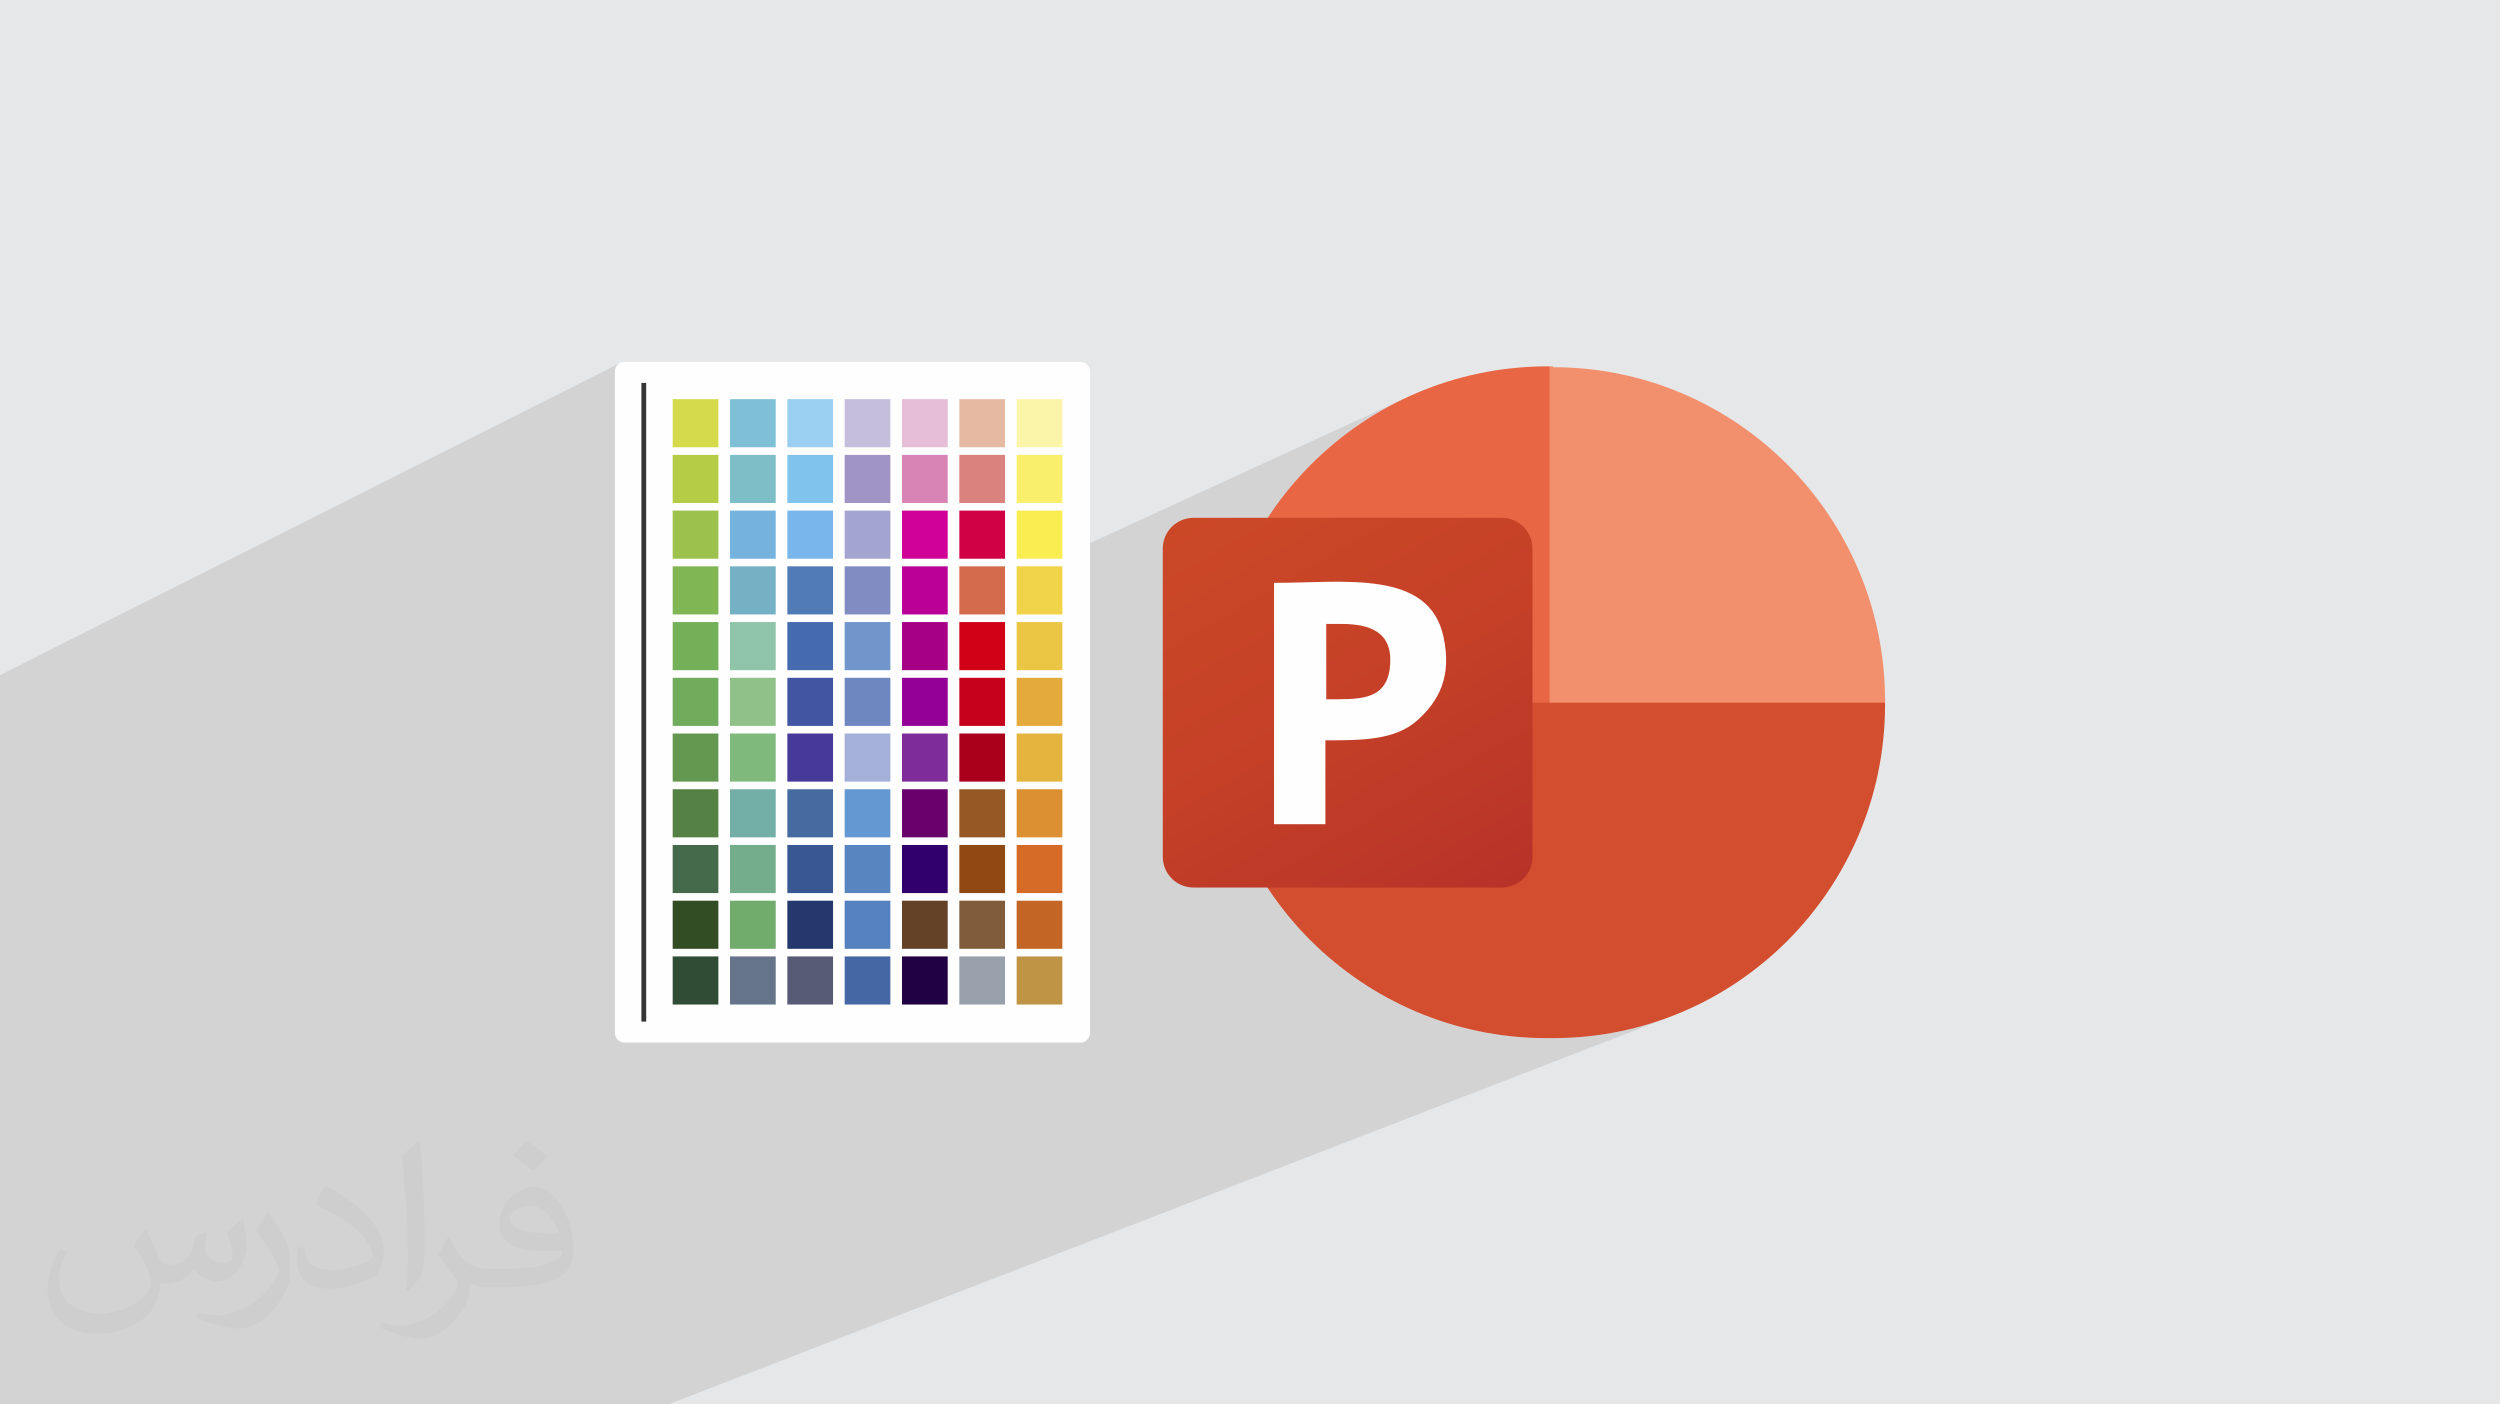<?xml version="1.0" encoding="UTF-8"?>
<!DOCTYPE svg PUBLIC "-//W3C//DTD SVG 1.0//EN" "http://www.w3.org/TR/2001/REC-SVG-20010904/DTD/svg10.dtd">
<!-- Creator: CorelDRAW -->
<svg xmlns="http://www.w3.org/2000/svg" xml:space="preserve" width="94.192mm" height="52.917mm" version="1.0" style="shape-rendering:geometricPrecision; text-rendering:geometricPrecision; image-rendering:optimizeQuality; fill-rule:evenodd; clip-rule:evenodd"
viewBox="0 0 9404.92 5283.66"
 xmlns:xlink="http://www.w3.org/1999/xlink"
 xmlns:xodm="http://www.corel.com/coreldraw/odm/2003">
 <defs>
  <style type="text/css">
   <![CDATA[
    .fil7 {fill:#FFFEFE}
    .fil8 {fill:#FEFEFE;fill-rule:nonzero}
    .fil41 {fill:#220044;fill-rule:nonzero}
    .fil62 {fill:#25386D;fill-rule:nonzero}
    .fil85 {fill:#314C34;fill-rule:nonzero}
    .fil39 {fill:#32006C;fill-rule:nonzero}
    .fil84 {fill:#324C24;fill-rule:nonzero}
    .fil86 {fill:#353535;fill-rule:nonzero}
    .fil61 {fill:#395792;fill-rule:nonzero}
    .fil58 {fill:#4155A3;fill-rule:nonzero}
    .fil52 {fill:#4568A4;fill-rule:nonzero}
    .fil83 {fill:#456A4B;fill-rule:nonzero}
    .fil57 {fill:#466AAE;fill-rule:nonzero}
    .fil60 {fill:#466BA0;fill-rule:nonzero}
    .fil59 {fill:#473999;fill-rule:nonzero}
    .fil56 {fill:#507BB7;fill-rule:nonzero}
    .fil51 {fill:#5581C0;fill-rule:nonzero}
    .fil82 {fill:#558244;fill-rule:nonzero}
    .fil63 {fill:#575B75;fill-rule:nonzero}
    .fil50 {fill:#5885C0;fill-rule:nonzero}
    .fil40 {fill:#644227;fill-rule:nonzero}
    .fil81 {fill:#649851;fill-rule:nonzero}
    .fil49 {fill:#6498D2;fill-rule:nonzero}
    .fil74 {fill:#66748A;fill-rule:nonzero}
    .fil38 {fill:#6A006B;fill-rule:nonzero}
    .fil47 {fill:#6E87C1;fill-rule:nonzero}
    .fil46 {fill:#7096CB;fill-rule:nonzero}
    .fil80 {fill:#71AB5C;fill-rule:nonzero}
    .fil73 {fill:#72AC6D;fill-rule:nonzero}
    .fil72 {fill:#73AD8B;fill-rule:nonzero}
    .fil71 {fill:#73AFA7;fill-rule:nonzero}
    .fil79 {fill:#74B057;fill-rule:nonzero}
    .fil67 {fill:#75B1C4;fill-rule:nonzero}
    .fil66 {fill:#75B3DE;fill-rule:nonzero}
    .fil55 {fill:#78B6EC;fill-rule:nonzero}
    .fil37 {fill:#7E2D98;fill-rule:nonzero}
    .fil65 {fill:#7EBEC6;fill-rule:nonzero}
    .fil78 {fill:#80B754;fill-rule:nonzero}
    .fil70 {fill:#80B97C;fill-rule:nonzero}
    .fil64 {fill:#80C0D6;fill-rule:nonzero}
    .fil54 {fill:#80C4EE;fill-rule:nonzero}
    .fil29 {fill:#815C3A;fill-rule:nonzero}
    .fil45 {fill:#818CC3;fill-rule:nonzero}
    .fil68 {fill:#8FC4A8;fill-rule:nonzero}
    .fil28 {fill:#904913;fill-rule:nonzero}
    .fil69 {fill:#90C189;fill-rule:nonzero}
    .fil36 {fill:#940097;fill-rule:nonzero}
    .fil27 {fill:#965825;fill-rule:nonzero}
    .fil30 {fill:#98A1AB;fill-rule:nonzero}
    .fil53 {fill:#9BCFF1;fill-rule:nonzero}
    .fil77 {fill:#9CC14D;fill-rule:nonzero}
    .fil43 {fill:#A094C4;fill-rule:nonzero}
    .fil44 {fill:#A3A4CF;fill-rule:nonzero}
    .fil48 {fill:#A4B0D8;fill-rule:nonzero}
    .fil35 {fill:#A60087;fill-rule:nonzero}
    .fil26 {fill:#AB001B;fill-rule:nonzero}
    .fil76 {fill:#B4CC46;fill-rule:nonzero}
    .fil34 {fill:#BB0097;fill-rule:nonzero}
    .fil19 {fill:#C09445;fill-rule:nonzero}
    .fil18 {fill:#C26525;fill-rule:nonzero}
    .fil42 {fill:#C4BEDB;fill-rule:nonzero}
    .fil25 {fill:#C5011C;fill-rule:nonzero}
    .fil33 {fill:#CF0197;fill-rule:nonzero}
    .fil24 {fill:#D10117;fill-rule:nonzero}
    .fil22 {fill:#D10145;fill-rule:nonzero}
    .fil5 {fill:#D34D2F;fill-rule:nonzero}
    .fil75 {fill:#D4DA4B;fill-rule:nonzero}
    .fil17 {fill:#D56B26;fill-rule:nonzero}
    .fil23 {fill:#D56B4D;fill-rule:nonzero}
    .fil32 {fill:#D884B4;fill-rule:nonzero}
    .fil21 {fill:#D9827E;fill-rule:nonzero}
    .fil16 {fill:#DC9032;fill-rule:nonzero}
    .fil14 {fill:#E4AA3B;fill-rule:nonzero}
    .fil15 {fill:#E5B43E;fill-rule:nonzero}
    .fil31 {fill:#E5BDD6;fill-rule:nonzero}
    .fil20 {fill:#E6BAA2;fill-rule:nonzero}
    .fil3 {fill:#E96645;fill-rule:nonzero}
    .fil13 {fill:#EBC544;fill-rule:nonzero}
    .fil12 {fill:#F0D348;fill-rule:nonzero}
    .fil4 {fill:#F2906E;fill-rule:nonzero}
    .fil11 {fill:#F9ED52;fill-rule:nonzero}
    .fil10 {fill:#FAEF6A;fill-rule:nonzero}
    .fil9 {fill:#FBF5AA;fill-rule:nonzero}
    .fil2 {fill:#373435;fill-opacity:0.031}
    .fil1 {fill:#2B2A29;fill-opacity:0.102}
    .fil0 {fill:#E6E7E8}
    .fil6 {fill:url(#id0)}
   ]]>
  </style>
  <linearGradient id="id0" gradientUnits="userSpaceOnUse" x1="4613.99" y1="1856.85" x2="5522.28" y2="3427.46">
   <stop offset="0" style="stop-opacity:1; stop-color:#CB4827"/>
   <stop offset="0.502" style="stop-opacity:1; stop-color:#C54027"/>
   <stop offset="1" style="stop-opacity:1; stop-color:#B73328"/>
  </linearGradient>
 </defs>
 <g id="Layer_x0020_1">
  <polygon class="fil0" points="-0,0 9404.92,0 9404.92,5283.66 -0,5283.66 "/>
  <polygon class="fil1" points="-0,2655.02 -0,2646.61 -0,2560.12 -0,2539.57 2335.82,1364.17 2329.58,1367.51 2324.14,1371.93 2319.66,1377.29 2316.26,1383.44 2314.13,1390.24 2313.38,1397.52 2313.38,1490.26 2412.92,1440.51 2431.02,1440.51 2431.02,1551.01 2530.58,1501.6 2702.52,1501.6 2702.52,1523.17 2746.26,1501.6 2918.2,1501.6 2918.2,1523.03 2961.94,1501.6 3133.88,1501.6 3133.88,1522.9 3177.61,1501.6 3349.55,1501.6 3349.55,1522.77 3393.28,1501.6 3565.22,1501.6 3565.22,1522.65 3608.97,1501.6 3780.91,1501.6 3780.91,1522.52 3824.64,1501.6 3996.58,1501.6 3996.58,1682.58 3935.75,1711.24 3996.58,1711.24 3996.58,1892.24 3935.01,1920.88 3996.58,1920.88 3996.58,2090.94 5275.51,1502.93 5221.65,1530.57 5169.34,1560.68 5118.66,1593.19 5069.67,1628.01 5022.48,1665.07 4977.13,1704.3 4933.73,1745.62 4892.34,1788.94 4868.02,1816.97 5829.54,1378.19 5829.54,2643.44 6460.54,2897.78 7091.54,2643.44 6007.09,3087.21 5975.51,3898.29 5969.93,3899 5906.6,3903.83 5842.4,3905.46 5813.43,3905.46 5749.23,3903.55 5685.86,3898.47 5623.41,3890.3 5561.95,3879.12 5501.55,3865 5442.31,3848.02 5384.3,3828.26 5327.59,3805.81 5272.27,3780.72 5218.42,3753.08 5166.11,3722.97 5115.43,3690.46 5066.44,3655.65 5019.23,3618.58 5007.8,3608.69 5694.51,3329.77 5683.85,3333.64 5672.7,3336.49 5661.15,3338.23 5649.24,3338.83 5392.19,3338.83 6007.09,3087.21 5975.51,3898.29 6032.35,3891.04 6093.74,3880.05 6154.07,3866.08 6213.23,3849.22 6271.17,3829.55 5973.71,3944.66 5921.58,5283.66 5973.71,3944.66 2513.49,5283.66 2302.65,5283.66 2276.39,5283.66 883.87,5283.66 863.82,5283.66 734.73,5283.66 728.08,5283.66 639.46,5283.66 631.44,5283.66 352.01,5283.66 158.18,5283.66 -0,5283.66 -0,5281.8 -0,5279.1 -0,5268.76 -0,5268.11 -0,5242.63 -0,5221.69 -0,5203.93 -0,5195.48 -0,5187.52 -0,5187.19 -0,5161.89 -0,5122.56 -0,5108.55 -0,5105.94 -0,5104.61 -0,5081.76 -0,5080.16 -0,5076.99 -0,5056.29 -0,5040.19 -0,5023.36 -0,5021.02 -0,5016.69 -0,5000.04 -0,4997.42 -0,4996.69 -0,4985.62 -0,4974.41 -0,4956.82 -0,4939.78 -0,4936.38 -0,4934.18 -0,4929.29 -0,4925.32 -0,4922.53 -0,4922.52 -0,4917.33 -0,4913.68 -0,4895.39 -0,4891.54 -0,4887.91 -0,4880.85 -0,4872.41 -0,4869.93 -0,4855.17 -0,4850.66 -0,4839.58 -0,4833.6 -0,4829.43 -0,4828.91 -0,4812.55 -0,4807.66 -0,4786.95 -0,4786.93 -0,4784.58 -0,4769.5 -0,4766.12 -0,4752.33 -0,4748.85 -0,4745.79 -0,4743.07 -0,4728.7 -0,4722.75 -0,4709.05 -0,4702.92 -0,4700.43 -0,4683.57 -0,4680.53 -0,4663.05 -0,4661.12 -0,4651.6 -0,4643.83 -0,4642.19 -0,4640.33 -0,4638.75 -0,4636.79 -0,4627.48 -0,4625.08 -0,4617.9 -0,4599.45 -0,4593.9 -0,4576.19 -0,4575.41 -0,4567.02 -0,4557.91 -0,4557.41 -0,4549.76 -0,4543.74 -0,4543.73 -0,4540.1 -0,4531.82 -0,4522.69 -0,4514.3 -0,4506.16 -0,4497.22 -0,4488.65 -0,4471.6 -0,4470.93 -0,4454.94 -0,4454.07 -0,4444.68 -0,4437.6 -0,4428.12 -0,4411.97 -0,4400.82 -0,4384.73 -0,4382.87 -0,4369.03 -0,4366.99 -0,4356.45 -0,4351.47 -0,4340.88 -0,4336.34 -0,4335.36 -0,4325.69 -0,4311.88 -0,4310.86 -0,4296.79 -0,4282.06 -0,4278.83 -0,4267.69 -0,4264.29 -0,4252.56 -0,4250.13 -0,4238.35 -0,4224.49 -0,4207.77 -0,4194.03 -0,4189.58 -0,4180.64 -0,4176.05 -0,4163.14 -0,4162.86 -0,4149.99 -0,4149.95 -0,4137.08 -0,4124.51 -0,4117.63 -0,4104.92 -0,4092.52 -0,4086.71 -0,4080.44 -0,4074.53 -0,4062.65 -0,4060.45 -0,4057.46 -0,4048.59 -0,4038.39 -0,4037.01 -0,4014.7 -0,4003.34 -0,3996.26 -0,3992.26 -0,3991.92 -0,3985.12 -0,3974.24 -0,3969.84 -0,3963.62 -0,3959.02 -0,3948.45 -0,3938.16 -0,3928.44 -0,3923.35 -0,3913.05 -0,3903 -0,3894.6 -0,3893.19 -0,3884.77 -0,3875.16 -0,3868.34 -0,3858.82 -0,3849.54 -0,3821.63 -0,3812.65 -0,3803.86 -0,3802.95 -0,3794.19 -0,3785.62 -0,3777.27 -0,3776.53 -0,3768.08 -0,3759.85 -0,3751.8 -0,3729.07 -0,3721.18 -0,3713.46 -0,3705.94 -0,3702.49 -0,3694.99 -0,3687.69 -0,3676.22 -0,3669.06 -0,3662.07 -0,3628.57 -0,3621.94 -0,3615.49 -0,3609.65 -0,3603.24 -0,3597 -0,3590.92 -0,3583.22 -0,3577.15 -0,3571.23 -0,3565.44 -0,3534.81 -0,3529.3 -0,3523.93 -0,3518.69 -0,3510.37 -0,3505.22 -0,3500.21 -0,3484.12 -0,3479.29 -0,3474.58 -0,3435.5 -0,3431.25 -0,3427.1 -0,3416.33 -0,3412.31 -0,3408.39 -0,3404.57 -0,3389.92 -0,3386.22 -0,3382.61 -0,3340.52 -0,3337.43 -0,3334.39 -0,3331.45 -0,3318.26 -0,3315.46 -0,3312.73 -0,3292.01 -0,3289.52 -0,3242.44 -0,3240.55 -0,3238.72 -0,3223.03 -0,3221.38 -0,3219.78 -0,3196.61 -0,3195.28 -0,3146.26 -0,3145.56 -0,3144.87 -0,3126.15 -0,3125.7 -0,3099.89 -0,3049.86 -0,3049.37 -0,3030.45 -0,3029.72 -0,3003.3 -0,2953.69 -0,2951.99 -0,2934.04 -0,2856.32 -0,2836.42 -0,2757.72 "/>
  <path class="fil2" d="M548.54 4627.69c17.95,27.21 29.6,53.36 40.96,82.43 8.45,16.91 12.93,48.09 52.57,48.09 11.61,0 28.28,-3.42 43.06,-11.61 16.63,-8.73 29.32,-21.94 35.94,-42l15.85 -53.36 38.57 -19.02 2.64 2.64c-5.27,20.09 -6.59,39.36 -6.59,54.43 0,44.63 38.57,61.56 69.22,61.56 17.95,0 34.09,-8.73 34.09,-25.11 0,-21.13 -8.98,-57.06 -20.62,-89.29 17.95,-17.95 35.94,-35.94 56.53,-50.47l3.17 1.6c8.98,38.04 14,75.56 14,100.66 0,24.57 -10.83,51.79 -19.81,69.49 -18.49,34.87 -51.25,62.62 -90.87,62.62 -30.1,0 -63.65,-15.07 -86.66,-43.06l-1.32 0c-21.66,26.96 -55.22,51.25 -108.86,51.25l-16.63 0c-2.64,35.41 -10.29,60.49 -21.94,82.95 -31.95,62.34 -126.81,106.47 -216.1,106.47 -124.17,0 -186.51,-71.59 -186.51,-166.96 0,-58.91 19.27,-113.6 48.88,-152.42l24.29 10.04c-18.49,35.41 -30.91,68.68 -30.91,101.45 0,89.29 72.66,131.83 156.4,131.83 77.68,0 173.83,-49.41 191.28,-106.72 -6.59,-62.62 -30.1,-91.93 -66.04,-148.99 10.83,-19.02 24.83,-38.04 42.28,-58.38l3.17 0 0 0 0 0 -0.02 -0.09zm1432.13 -336.04c26.15,16.39 51.79,35.66 76.87,57.85 -14,19.81 -31.45,37.79 -53.11,53.64 -25.11,-20.34 -50.19,-37.79 -75.84,-56.27 17.42,-19.55 34.62,-38.29 52.04,-55.22l0 0 0 0 0 0 0 0 0 0 0.03 0zm13.47 244.11c-42.28,0 -76.87,27.75 -76.87,48.34 0,44.13 84.53,57.85 185.72,57.31 -12.68,-51.79 -57.06,-105.68 -108.86,-105.68l0.01 0.03zm-94.86 236.19c54.96,0 103.04,-1.6 139.74,-10.83 40.96,-10.29 75.56,-30.91 75.56,-45.17 0,-3.7 0,-8.19 -1.32,-11.89 -22.98,2.11 -49.41,2.11 -72.38,2.11 -74.49,0 -131.55,-16.91 -154.02,-58.66 -5.55,-11.61 -9.51,-24.57 -9.51,-39.36 0,-40.43 17.42,-79.79 48.09,-107 25.61,-22.45 53.89,-36.44 82.67,-36.44 52.04,0 93.51,41.75 122.57,107.54 15.85,35.94 26.68,77.4 26.68,129.72 0,34.87 -9.51,64.19 -31.17,85.85 -40.43,39.11 -114.92,53.89 -229.04,53.89l-51.79 0 0 0 -13.47 0c-28.28,0 -48.62,-5.02 -64.72,-17.42l-2.64 0c0.79,6.59 1.32,12.93 1.32,19.02 0,25.61 -8.45,58.38 -25.61,84.53 -50.72,75.3 -105.68,108.04 -153.24,108.04 -48.09,0 -107,-18.49 -160.11,-42.54l9.51 -18.49c17.17,7.13 40.96,11.89 73.7,11.89 85.85,0 198.66,-82.43 212.66,-163 -3.17,-6.59 -8.98,-15.32 -17.17,-24.57 -25.11,-29.85 -40.96,-54.68 -55.75,-80.83 12.68,-25.11 24.29,-45.17 35.13,-63.4l4.49 -0.53c36.72,74.77 69.99,117.55 144.23,117.55l11.61 0 0 0 53.89 0 0 0 0 0 0 0 0 0 0 0 0.09 0.01zm-371.98 79c6.34,-34.34 6.87,-72.91 6.87,-108.86l0 -53.36c0,-99.6 -12.68,-244.36 -22.98,-338.68 17.95,-19.27 43.06,-42 62.87,-57.31l5.81 1.6c13.47,118.62 16.63,256 16.63,383.06 0,33.3 -1.32,65.79 -4.49,89.55 -1.85,30.1 -19.27,52.83 -56.53,87.7l-8.19 -3.7zm-382.8 -157.19c1.85,46.77 24.83,83.49 105.15,83.49 49.93,0 92.19,-12.93 138.96,-35.13 8.45,-3.7 12.93,-8.73 12.93,-12.93 0,-29.32 -22.45,-68.15 -60.23,-103.55 -36.72,-33.3 -85.34,-62.62 -130.76,-82.18 -15.6,-6.59 -20.62,-13.47 -20.62,-20.09 0,-13.47 17.95,-41.75 32.77,-62.09l5.02 -0.53c52.04,27.21 110.17,67.64 153.24,112.53 39.11,41.47 63.4,83.49 63.4,129.19 0,33.81 -10.29,65.51 -26.96,95.11 -57.06,28.79 -117.83,50.72 -178.06,50.72 -73.17,0 -123.1,-34.34 -123.1,-114.92 0,-8.73 0,-22.19 3.17,-39.64l25.11 0 0 0 0 0 0 0 0 0 0 0 -0.02 0zm-132.37 -132.9l45.45 73.45c16.63,27.21 32.23,56.81 32.23,103.55l0 59.7c0,48.34 -30.91,100.13 -80.83,151.38 -39.11,34.62 -73.7,49.41 -105.68,49.41 -47.55,0 -101.98,-14.79 -164.85,-41.75l7.13 -18.49c19.81,5.27 42.79,9.77 71.06,9.77 90.36,-0.53 182.8,-66.57 225.08,-147.15 5.02,-9.26 6.87,-17.95 6.87,-24.04 0,-9.26 -5.02,-19.55 -8.98,-28.79 -22.98,-43.31 -48.62,-82.95 -76.87,-119.68 14.79,-23.25 29.6,-45.7 45.7,-67.9l3.7 0.53 0 0 0 0 0 0 0 0 0 0 -0.02 0.01z"/>
  <g id="_1677224053696">
   <g>
    <path class="fil3" d="M6019.48 2769.01l-189.93 -1390.81 -12.88 0c-688.96,3.22 -1249.15,560.19 -1249.15,1249.15l0 12.87 1451.96 125.57 0 3.23 0 0z"/>
    <path class="fil4" d="M5842.41 1378.19l-12.87 0 0 1265.24 630.99 254.34 631 -254.34 0 -12.88c-3.24,-688.96 -560.19,-1249.15 -1249.14,-1249.15l0.01 -3.22z"/>
    <path class="fil5" d="M7091.54 2643.44l0 12.87c-3.24,688.96 -560.19,1249.15 -1249.14,1249.15l-28.98 0c-688.97,-3.22 -1249.15,-560.19 -1249.15,-1249.15l0 -12.87 2527.26 0z"/>
    <path class="fil6" d="M4490.23 1948.04l1159.01 0c64.37,0 115.89,51.49 115.89,115.88l0 1159.01c0,64.38 -51.5,115.89 -115.89,115.89l-1159.01 0c-64.38,0 -115.88,-51.5 -115.88,-115.89l0 -1159.01c0,-64.38 51.49,-115.88 115.88,-115.88z"/>
    <path class="fil7" d="M4986.06 2347.26l61.16 0c119.13,0 199.61,38.61 180.29,173.84 -19.31,115.9 -119.12,109.46 -238.23,109.46l0 -48.29 0 -235.02 -3.22 0 0 0.01zm0 437.84c135.23,0 260.78,0 344.47,-74.06 83.72,-74.06 131.99,-167.41 99.81,-315.49 -54.73,-254.35 -373.46,-202.81 -637.43,-202.81l0 907.89 193.16 0 0 -312.29 0 -3.23 0 -0.01z"/>
   </g>
   <g>
    <path class="fil8" d="M4100.64 3886.14c0,19.99 -16.45,36.2 -36.75,36.2l-1713.76 0c-20.3,0 -36.75,-16.21 -36.75,-36.2l0 -2488.61c0,-19.98 16.46,-36.2 36.75,-36.2l1713.76 0c20.31,0 36.75,16.22 36.75,36.2l0 2488.61z"/>
    <polygon class="fil9" points="3996.58,1682.58 3824.64,1682.58 3824.64,1501.6 3996.58,1501.6 "/>
    <polygon class="fil10" points="3996.58,1892.24 3824.64,1892.24 3824.64,1711.24 3996.58,1711.24 "/>
    <polygon class="fil11" points="3996.58,2101.88 3824.64,2101.88 3824.64,1920.88 3996.58,1920.88 "/>
    <polygon class="fil12" points="3996.58,2311.51 3824.64,2311.51 3824.64,2130.52 3996.58,2130.52 "/>
    <polygon class="fil13" points="3996.58,2521.16 3824.64,2521.16 3824.64,2340.18 3996.58,2340.18 "/>
    <polygon class="fil14" points="3996.58,2730.81 3824.64,2730.81 3824.64,2549.82 3996.58,2549.82 "/>
    <polygon class="fil15" points="3996.58,2940.45 3824.64,2940.45 3824.64,2759.46 3996.58,2759.46 "/>
    <polygon class="fil16" points="3996.58,3150.1 3824.64,3150.1 3824.64,2969.11 3996.58,2969.11 "/>
    <polygon class="fil17" points="3996.58,3359.74 3824.64,3359.74 3824.64,3178.75 3996.58,3178.75 "/>
    <polygon class="fil18" points="3996.58,3569.39 3824.64,3569.39 3824.64,3388.4 3996.58,3388.4 "/>
    <polygon class="fil19" points="3996.58,3779.03 3824.64,3779.03 3824.64,3598.04 3996.58,3598.04 "/>
    <polygon class="fil20" points="3780.91,1682.58 3608.97,1682.58 3608.97,1501.6 3780.91,1501.6 "/>
    <polygon class="fil21" points="3780.91,1892.24 3608.97,1892.24 3608.97,1711.24 3780.91,1711.24 "/>
    <polygon class="fil22" points="3780.91,2101.88 3608.97,2101.88 3608.97,1920.88 3780.91,1920.88 "/>
    <polygon class="fil23" points="3780.91,2311.51 3608.97,2311.51 3608.97,2130.52 3780.91,2130.52 "/>
    <polygon class="fil24" points="3780.91,2521.16 3608.97,2521.16 3608.97,2340.18 3780.91,2340.18 "/>
    <polygon class="fil25" points="3780.91,2730.81 3608.97,2730.81 3608.97,2549.82 3780.91,2549.82 "/>
    <polygon class="fil26" points="3780.91,2940.45 3608.97,2940.45 3608.97,2759.46 3780.91,2759.46 "/>
    <polygon class="fil27" points="3780.91,3150.1 3608.97,3150.1 3608.97,2969.11 3780.91,2969.11 "/>
    <polygon class="fil28" points="3780.91,3359.74 3608.97,3359.74 3608.97,3178.75 3780.91,3178.75 "/>
    <polygon class="fil29" points="3780.91,3569.39 3608.97,3569.39 3608.97,3388.4 3780.91,3388.4 "/>
    <polygon class="fil30" points="3780.91,3779.03 3608.97,3779.03 3608.97,3598.04 3780.91,3598.04 "/>
    <polygon class="fil31" points="3565.22,1682.58 3393.28,1682.58 3393.28,1501.6 3565.22,1501.6 "/>
    <polygon class="fil32" points="3565.22,1892.24 3393.28,1892.24 3393.28,1711.24 3565.22,1711.24 "/>
    <polygon class="fil33" points="3565.22,2101.88 3393.28,2101.88 3393.28,1920.88 3565.22,1920.88 "/>
    <polygon class="fil34" points="3565.22,2311.51 3393.28,2311.51 3393.28,2130.52 3565.22,2130.52 "/>
    <polygon class="fil35" points="3565.22,2521.16 3393.28,2521.16 3393.28,2340.18 3565.22,2340.18 "/>
    <polygon class="fil36" points="3565.22,2730.81 3393.28,2730.81 3393.28,2549.82 3565.22,2549.82 "/>
    <polygon class="fil37" points="3565.22,2940.45 3393.28,2940.45 3393.28,2759.46 3565.22,2759.46 "/>
    <polygon class="fil38" points="3565.22,3150.1 3393.28,3150.1 3393.28,2969.11 3565.22,2969.11 "/>
    <polygon class="fil39" points="3565.22,3359.74 3393.28,3359.74 3393.28,3178.75 3565.22,3178.75 "/>
    <polygon class="fil40" points="3565.22,3569.39 3393.28,3569.39 3393.28,3388.4 3565.22,3388.4 "/>
    <polygon class="fil41" points="3565.22,3779.03 3393.28,3779.03 3393.28,3598.04 3565.22,3598.04 "/>
    <polygon class="fil42" points="3349.55,1682.58 3177.61,1682.58 3177.61,1501.6 3349.55,1501.6 "/>
    <polygon class="fil43" points="3349.55,1892.24 3177.61,1892.24 3177.61,1711.24 3349.55,1711.24 "/>
    <polygon class="fil44" points="3349.55,2101.88 3177.61,2101.88 3177.61,1920.88 3349.55,1920.88 "/>
    <polygon class="fil45" points="3349.55,2311.51 3177.61,2311.51 3177.61,2130.52 3349.55,2130.52 "/>
    <polygon class="fil46" points="3349.55,2521.16 3177.61,2521.16 3177.61,2340.18 3349.55,2340.18 "/>
    <polygon class="fil47" points="3349.55,2730.81 3177.61,2730.81 3177.61,2549.82 3349.55,2549.82 "/>
    <polygon class="fil48" points="3349.55,2940.45 3177.61,2940.45 3177.61,2759.46 3349.55,2759.46 "/>
    <polygon class="fil49" points="3349.55,3150.1 3177.61,3150.1 3177.61,2969.11 3349.55,2969.11 "/>
    <polygon class="fil50" points="3349.55,3359.74 3177.61,3359.74 3177.61,3178.75 3349.55,3178.75 "/>
    <polygon class="fil51" points="3349.55,3569.39 3177.61,3569.39 3177.61,3388.4 3349.55,3388.4 "/>
    <polygon class="fil52" points="3349.55,3779.03 3177.61,3779.03 3177.61,3598.04 3349.55,3598.04 "/>
    <polygon class="fil53" points="3133.88,1682.58 2961.94,1682.58 2961.94,1501.6 3133.88,1501.6 "/>
    <polygon class="fil54" points="3133.88,1892.24 2961.94,1892.24 2961.94,1711.24 3133.88,1711.24 "/>
    <polygon class="fil55" points="3133.88,2101.88 2961.94,2101.88 2961.94,1920.88 3133.88,1920.88 "/>
    <polygon class="fil56" points="3133.88,2311.51 2961.94,2311.51 2961.94,2130.52 3133.88,2130.52 "/>
    <polygon class="fil57" points="3133.88,2521.16 2961.94,2521.16 2961.94,2340.18 3133.88,2340.18 "/>
    <polygon class="fil58" points="3133.88,2730.81 2961.94,2730.81 2961.94,2549.82 3133.88,2549.82 "/>
    <polygon class="fil59" points="3133.88,2940.45 2961.94,2940.45 2961.94,2759.46 3133.88,2759.46 "/>
    <polygon class="fil60" points="3133.88,3150.1 2961.94,3150.1 2961.94,2969.11 3133.88,2969.11 "/>
    <polygon class="fil61" points="3133.88,3359.74 2961.94,3359.74 2961.94,3178.75 3133.88,3178.75 "/>
    <polygon class="fil62" points="3133.88,3569.39 2961.94,3569.39 2961.94,3388.4 3133.88,3388.4 "/>
    <polygon class="fil63" points="3133.88,3779.03 2961.94,3779.03 2961.94,3598.04 3133.88,3598.04 "/>
    <polygon class="fil64" points="2918.2,1682.58 2746.26,1682.58 2746.26,1501.6 2918.2,1501.6 "/>
    <polygon class="fil65" points="2918.2,1892.24 2746.26,1892.24 2746.26,1711.24 2918.2,1711.24 "/>
    <polygon class="fil66" points="2918.2,2101.88 2746.26,2101.88 2746.26,1920.88 2918.2,1920.88 "/>
    <polygon class="fil67" points="2918.2,2311.51 2746.26,2311.51 2746.26,2130.52 2918.2,2130.52 "/>
    <polygon class="fil68" points="2918.2,2521.16 2746.26,2521.16 2746.26,2340.18 2918.2,2340.18 "/>
    <polygon class="fil69" points="2918.2,2730.81 2746.26,2730.81 2746.26,2549.82 2918.2,2549.82 "/>
    <polygon class="fil70" points="2918.2,2940.45 2746.26,2940.45 2746.26,2759.46 2918.2,2759.46 "/>
    <polygon class="fil71" points="2918.2,3150.1 2746.26,3150.1 2746.26,2969.11 2918.2,2969.11 "/>
    <polygon class="fil72" points="2918.2,3359.74 2746.26,3359.74 2746.26,3178.75 2918.2,3178.75 "/>
    <polygon class="fil73" points="2918.2,3569.39 2746.26,3569.39 2746.26,3388.4 2918.2,3388.4 "/>
    <polygon class="fil74" points="2918.2,3779.03 2746.26,3779.03 2746.26,3598.04 2918.2,3598.04 "/>
    <polygon class="fil75" points="2702.52,1682.58 2530.58,1682.58 2530.58,1501.6 2702.52,1501.6 "/>
    <polygon class="fil76" points="2702.52,1892.24 2530.58,1892.24 2530.58,1711.24 2702.52,1711.24 "/>
    <polygon class="fil77" points="2702.52,2101.88 2530.58,2101.88 2530.58,1920.88 2702.52,1920.88 "/>
    <polygon class="fil78" points="2702.52,2311.51 2530.58,2311.51 2530.58,2130.52 2702.52,2130.52 "/>
    <polygon class="fil79" points="2702.52,2521.16 2530.58,2521.16 2530.58,2340.18 2702.52,2340.18 "/>
    <polygon class="fil80" points="2702.52,2730.81 2530.58,2730.81 2530.58,2549.82 2702.52,2549.82 "/>
    <polygon class="fil81" points="2702.52,2940.45 2530.58,2940.45 2530.58,2759.46 2702.52,2759.46 "/>
    <polygon class="fil82" points="2702.52,3150.1 2530.58,3150.1 2530.58,2969.11 2702.52,2969.11 "/>
    <polygon class="fil83" points="2702.52,3359.74 2530.58,3359.74 2530.58,3178.75 2702.52,3178.75 "/>
    <polygon class="fil84" points="2702.52,3569.39 2530.58,3569.39 2530.58,3388.4 2702.52,3388.4 "/>
    <polygon class="fil85" points="2702.52,3779.03 2530.58,3779.03 2530.58,3598.04 2702.52,3598.04 "/>
    <polygon class="fil86" points="2431.02,3843.15 2412.92,3843.15 2412.92,1440.51 2431.02,1440.51 "/>
   </g>
  </g>
 </g>
</svg>
